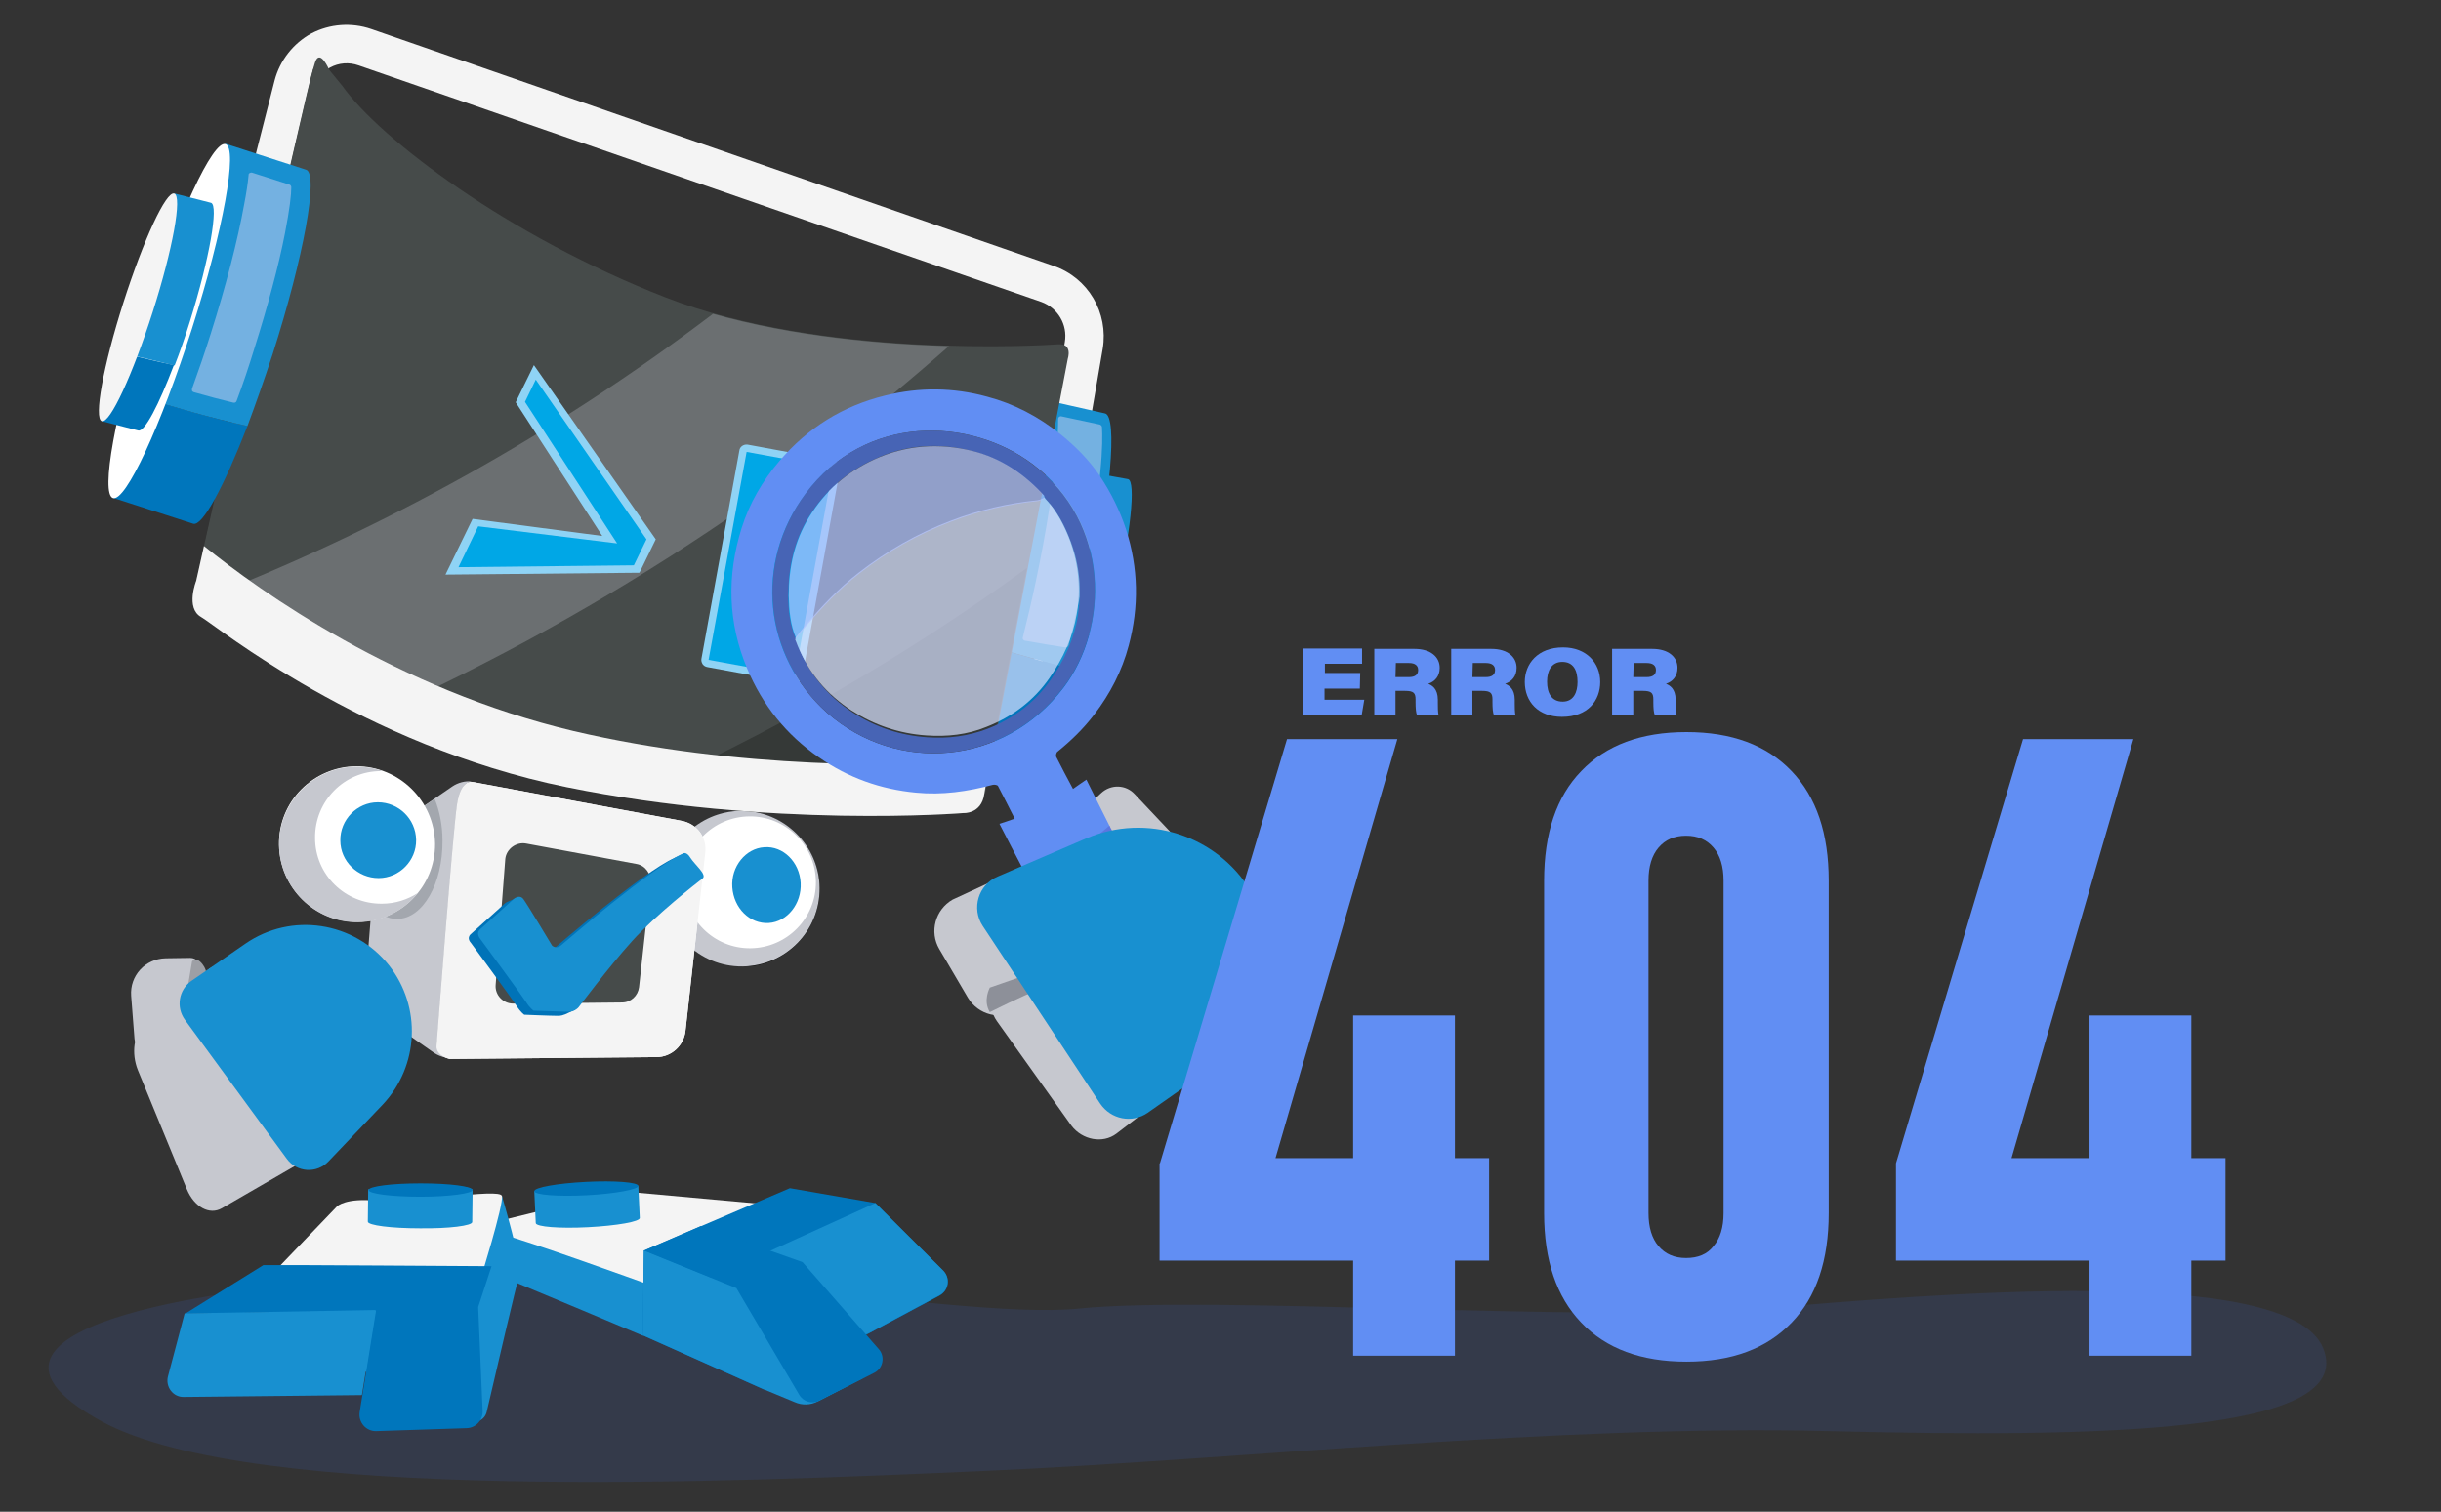 <?xml version="1.0" encoding="utf-8"?>
<!-- Generator: Adobe Illustrator 27.0.0, SVG Export Plug-In . SVG Version: 6.00 Build 0)  -->
<svg version="1.1" id="Layer_1" xmlns="http://www.w3.org/2000/svg" xmlns:xlink="http://www.w3.org/1999/xlink" x="0px" y="0px"
	 viewBox="0 0 657 407" style="enable-background:new 0 0 657 407;" xml:space="preserve">
<rect x="0" y="0" width="657" height="407" fill="#333333" stroke="none"/>
<style type="text/css">
	.st0{opacity:0.12;fill:#3B73F1;enable-background:new    ;}
	.st1{fill:#1890D0;}
	.st2{fill:#F4F4F4;}
	.st3{fill:#0076BC;}
	.st4{fill:#C6C8CF;}
	.st5{fill:#FFFFFF;}
	.st6{fill:#A3A7AE;}
	.st7{fill:#464B4A;}
	.st8{fill:#0073B8;}
	.st9{display:none;}
	.st10{display:inline;fill:#1890D0;}
	.st11{display:inline;fill:#0062AC;}
	.st12{display:inline;fill:#C6C8CF;}
	.st13{fill:#6B6F71;}
	.st14{display:none;fill:#8FD3F5;}
	.st15{fill:#8FD3F5;}
	.st16{fill:#00A7E6;}
	.st17{display:none;fill:#00A7E6;}
	.st18{fill:#353937;}
	.st19{fill:#74B1E1;}
	.st20{fill:#9D9FA5;}
	.st21{display:none;fill:#0062AC;}
	.st22{fill:#618EF3;}
	.st23{fill:#5B77DF;}
	.st24{fill:#4764B5;}
	.st25{opacity:0.71;fill:#D8E0FD;}
	.st26{opacity:0.71;fill:#B0C1FD;}
	.st27{fill:#B0C1FD;}
	.st28{fill:#8D9099;}
	.st29{display:inline;}
	.st30{display:inline;fill:#8D9099;}
</style>
<path class="st0" d="M79,346c0,0-102.9,8.8-51.6,36.7C68,404.8,198,399,265.5,396s154-12.5,226.7-10.7s142.4,0.6,133.1-22.3
	C616,340,519.6,348.5,474,352.3s-148.1-3.6-183.5,0S159.1,333.8,79,346z"/>
<g id="pies">
	<g id="PIE_DERECHO">
		<path class="st1" d="M130.5,330.3L130,340c0,0-0.8,1.5,2.2,2.6s40.8,17,40.8,17l38.7-14.5l0.7-18.1l-45.8-0.8L130.5,330.3z"/>
		<path class="st2" d="M167,320.7l-33.4,8.2c0,0-7.5,1.1,0.4,3.1s39.1,13.3,39.1,13.3l53.5-19.2L167,320.7z"/>
		<path class="st3" d="M173.3,336.7l39.3-16.8l23,4l18.3,18.3c2,2,1.5,5.2-1,6.6l-47.3,25.3L173,359.5L173.3,336.7z"/>
		<path class="st1" d="M235.6,323.9L191.4,344l10.5,28.4l32-13.5l19-10.2c2.4-1.3,2.9-4.6,1-6.6L235.6,323.9z"/>
		<path class="st1" d="M220.1,377.3c-1.9,1-4.2,1.1-6.2,0.2l-8.2-3.4L173,359.5l0.3-22.9l24.9,10.1l33.9,24.4L220.1,377.3z"/>
		<path class="st3" d="M173.3,336.7l24.9,10.1l16.9,28.7c1.1,1.9,3.5,2.6,5.4,1.6l14.8-7.5c2.4-1.2,3-4.4,1.2-6.4L216,339.8
			l-27.4-9.7L173.3,336.7z"/>
		<path class="st1" d="M172.2,327.9l-0.4-8.6c0,0-1.3-0.8-3.9-0.5c-2.6,0.3-22.2,1.3-22.6,1.6s-1.5,0.3-1.5,0.3l0.4,8.6
			c0.1,1,6.4,1.5,14.1,1.1C166,330,172.3,328.9,172.2,327.9"/>
		<path class="st3" d="M157.9,321.8c-7.7,0.4-14.1-0.1-14.1-1.1s6.2-2.1,13.9-2.5c7.7-0.4,14.1,0.1,14.1,1.1
			C171.9,320.2,165.6,321.4,157.9,321.8"/>
	</g>
	<g id="pie_izquierdo">
		<path class="st1" d="M135.1,322c0,0,5.6,18.9,4.7,21.3c-0.7,1.9-6.4,26.6-8.8,36.8c-0.5,2.2-2.9,3.3-4.9,2.4l-34.4-16.4L79,346
			l32.3-23L135.1,322z"/>
		<path class="st2" d="M71.8,344.5l18.9-19.7c0,0,2.3-2.4,10.8-1.5c8.5,0.9,33.1-3.6,33.6-1.3s-5.9,22.8-5.9,22.8L71.8,344.5z"/>
		<path class="st3" d="M70.9,340.6c0.9-0.1,61.4,0.3,61.4,0.3l-3.6,11l1.2,28c0.1,2.4-1.8,4.5-4.2,4.6l-24.4,0.8
			c-2.8,0.1-4.9-2.4-4.5-5.1l4.4-27.3l-51.4,0.8L70.9,340.6z"/>
		<path class="st1" d="M49.7,353.6l-4.5,17c-0.7,2.8,1.4,5.6,4.3,5.5l47.9-0.5l3.7-22.9L49.7,353.6z"/>
		<path class="st1" d="M127.1,329l0.1-8.7c0,0-1.3-0.9-3.9-0.7c-2.6,0.2-22.2,0.1-22.7,0.4c-0.4,0.3-1.5,0.2-1.5,0.2l-0.1,8.7
			c0,1,6.3,1.8,14,1.8C120.9,330.8,127.1,330,127.1,329"/>
		<path class="st3" d="M113.2,322.2c-7.8,0-14-0.8-14-1.8c0-1,6.3-1.8,14-1.8c7.8,0,14,0.8,14,1.8
			C127.2,321.3,120.9,322.2,113.2,322.2"/>
	</g>
</g>
<g id="PECHO">
	<g>
		<path d="M199.4,218.4c-2.3,0-4.5,0.4-6.5,1.1c-3.9,4.6-6.3,10.6-6.2,17.2c0.1,10.4,6.3,19.4,15.1,23.5c10.6-1.1,18.9-10.1,18.8-21
			C220.5,227.6,211,218.3,199.4,218.4"/>
		<path class="st4" d="M220.6,239.1c0.1,11.6-9.2,21-20.8,21.1s-21-9.2-21.1-20.8c-0.1-11.6,9.2-21,20.8-21.1
			C211,218.3,220.5,227.6,220.6,239.1"/>
		<path class="st5" d="M219.6,237.4c0.1,9.8-7.8,17.8-17.6,17.9c-9.8,0.1-17.8-7.8-17.9-17.6s7.8-17.8,17.6-17.9
			C211.5,219.7,219.5,227.6,219.6,237.4"/>
		<path class="st1" d="M215.5,237.7c0.3,5.6-3.6,10.5-8.6,10.8c-5.1,0.3-9.4-4-9.8-9.6s3.6-10.5,8.6-10.8
			C210.8,227.7,215.2,232.1,215.5,237.7"/>
		<path class="st5" d="M183.5,221l-55.9-10.4c-0.2,0-0.5-0.1-0.7-0.1c-1.1,0-3.1,0.8-3.9,6.2c-1.1,7.4-5.5,64.9-5.5,64.9
			s-0.4,2.5,3.5,3.5l55.7-0.5c4,0,7.4-3.1,7.8-7.1l5.3-47.7C190.4,225.5,187.6,221.8,183.5,221"/>
		<path class="st4" d="M117.6,281.5c0,0,4.4-57.4,5.5-64.9c0.8-5.3,2.8-6.1,3.9-6.2c-1.8-0.2-3.7,0.3-5.2,1.3l-17.2,11.8
			c-2,1.4-3.2,3.5-3.4,5.9l-2.9,36.3c-0.2,2.8,1.1,5.5,3.3,7.1l15,10.5c1.4,1,3,1.5,4.6,1.5C117.2,284,117.6,281.5,117.6,281.5"/>
		<path class="st2" d="M183.5,221l-55.9-10.4c-0.2,0-0.5-0.1-0.7-0.1c-1.1,0-3.1,0.8-3.9,6.2c-1.1,7.4-5.5,64.9-5.5,64.9
			s-0.4,2.5,3.5,3.5l55.7-0.5c4,0,7.4-3.1,7.8-7.1l5.3-47.7C190.4,225.5,187.6,221.8,183.5,221"/>
		<path class="st6" d="M117,215.1l-12.6,8.6c-2,1.4-3.2,3.5-3.4,5.9l-1.1,14.1c2,2.4,4.5,3.8,7.1,3.7c6.8-0.1,12.2-9.5,12.1-21.1
			C119.1,222.2,118.3,218.3,117,215.1"/>
		<path class="st5" d="M117.1,227.1c0.1,11.6-9.2,21-20.8,21.1s-21-9.2-21.2-20.8s9.2-21,20.8-21.1
			C107.5,206.3,116.9,215.6,117.1,227.1"/>
		<path class="st4" d="M102.8,243.3c-9.9,0.1-18-7.8-18-17.7c-0.1-9.9,7.8-18,17.7-18c0.2,0,0.3,0,0.5,0c-2.2-0.8-4.6-1.2-7.1-1.2
			c-11.6,0.1-20.9,9.6-20.8,21.1s9.6,20.9,21.2,20.8c6.6-0.1,12.4-3.1,16.2-7.9C109.7,242.2,106.4,243.3,102.8,243.3"/>
		<path class="st1" d="M112,226.1c0.1,5.6-4.5,10.3-10.1,10.3s-10.3-4.5-10.3-10.1c-0.1-5.6,4.5-10.3,10.1-10.3
			S111.9,220.5,112,226.1"/>
		<path class="st7" d="M141.6,227.1l29.7,5.5c2.4,0.4,4,2.7,3.8,5.1l-3.1,28.1c-0.3,2.3-2.2,4.1-4.6,4.1l-29.3,0.3
			c-2.7,0-4.9-2.3-4.7-5l2.6-34C136.3,228.6,138.9,226.6,141.6,227.1"/>
		<path class="st8" d="M159.5,265c0.8-1.1,1.4-2.3,2.1-3.4c0.8-1.3,1.8-2.4,2.8-3.4c2-2.1,4.1-4.1,6.1-6.2c4-4.2,7.5-8.7,12.4-11.9
			c0.4-0.2,0.8-0.4,1.2-0.5c1.4-1.1,2.3-1.8,2.6-2c0.4-0.3,0.3-0.9-0.1-1.6c-0.1-0.2-0.1-0.4-0.2-0.6c-0.3-0.9-2.2-3-2.1-3.1
			s0-0.5,0.1-0.6c0-0.1-0.1-2-0.1-2l-2.6,1.2c-0.1,0-0.2,0.1-0.2,0.1c-8.7,3.9-31.7,23.8-32.9,24.8c-0.1,0.1-0.2,0.1-0.2,0.2
			c-0.4-0.1-0.8-0.2-1.3-0.4c-0.6-0.2-1.9-1.8-2.7-2.8c-0.2-0.3-0.4-0.6-0.6-0.9c-0.2-0.7-2.5-6.7-2.5-6.7l-2.4-3.4l-2.3,1l0,0
			c-0.5,0.2-0.9,0.6-0.9,0.6l-9,8.1c-1.2,1.1,0,2.3,0,2.3s11.4,15.5,12.4,17.1s2,2.3,2,2.3s7,0.3,9.1,0.3c0.8,0,1.4-0.2,1.9-0.4l0,0
			l2.6-1.2l0.3-0.8c0,0,1.4-1.5,3.6-3.9C158.7,266.4,159,265.6,159.5,265"/>
		<path class="st1" d="M129.2,250.2l9-8.1c0,0,1.6-1.5,2.7,0c1.1,1.5,7.7,12.5,7.7,12.5s1.1,1,2.3,0c1.2-1,24.2-20.9,32.9-24.8
			c0,0,0.9-0.7,2,1.1s4.6,4.6,3.3,5.6s-12.6,9.8-19,16.9c-6.4,7.1-14.3,17.7-14.3,17.7s-1,1.4-3.1,1.3s-9.1-0.3-9.1-0.3
			s-1-0.7-2-2.3s-12.4-17.1-12.4-17.1S128,251.3,129.2,250.2"/>
	</g>
</g>
<g id="MANITO_DERECHA" class="st9">
	<path class="st10" d="M150.6,291.6l-9.2,4.2c-7.8,3.6-11.5,12.7-8.4,20.7c2.9,7.6,11,11.9,18.9,10.1l11.8-2.7
		c2.5-0.6,3.9-3.3,2.9-5.7l-10.4-24.4C155.3,291.6,152.8,290.6,150.6,291.6"/>
	<path class="st11" d="M156.2,293.8c-0.3-0.7-0.8-1.3-1.3-1.7l-4.5,2.5c-2,1.3-2.7,3.8-1.6,5.9l2.7,5.1c0.4,0.7,0.9,1.3,1.6,1.7
		c-0.9,0.8-1.4,2.1-1.2,3.5L154,325c0.1,0.4,0.2,0.8,0.3,1.1l9.4-2.2c0.3-0.1,0.6-0.2,0.9-0.3c0.1,0,0.1-0.1,0.2-0.1
		c0.3-0.2,0.5-0.3,0.7-0.5c0.2-0.2,0.3-0.3,0.5-0.5c0.2-0.2,0.4-0.5,0.5-0.8c0-0.1,0.1-0.1,0.1-0.2c0.4-1,0.5-2.2,0-3.3L156.2,293.8
		z"/>
	<path class="st12" d="M157.9,293.2l1.4,5.6c0.6,2.4,3.1,3.9,5.6,3.2l23.7-5.2c2.4-0.7,3.8-3.2,3.1-5.6l-2-6.7
		c-0.7-2.4-3.3-3.8-5.7-3l-23.2,6.3C158.6,288.6,157.3,291,157.9,293.2"/>
	<path class="st12" d="M153.9,304.2l-2.5-15.7c-0.2-1.3-1.4-2.1-2.6-1.9l-8.8,1.3c-1.2,0.2-2,1.2-2,2.3l0.1,9.5
		c0.1,4.5,3.9,7.9,8.3,7.6l5.4-0.4C153.1,306.8,154.1,305.5,153.9,304.2"/>
	<path class="st12" d="M169,302.3l-12.5,2.3c-2.1,0.4-3.5,2.3-3.2,4.4l2.1,14.2c0.3,2,2,3.4,4,3.4l12.1-0.4c2.3-0.1,4-2.1,3.8-4.3
		l-1.7-16.1C173.4,303.5,171.3,301.9,169,302.3"/>
</g>
<g id="Cabeza">
	<path class="st2" d="M293.4,113.7l-10.2-1.8l3.4-19.8c0.8-4.7-1.9-9.2-6.3-10.8L96.5,17.6c-2.6-0.9-5.3-0.7-7.7,0.6
		c-2.4,1.3-4.1,3.5-4.8,6.1L75.9,56l-10.1-2.6l8.1-31.7c1.4-5.4,5-10,9.9-12.7C88.8,6.4,94.6,6,99.9,7.8l183.7,63.8
		c9.3,3.2,14.8,12.6,13.2,22.3L293.4,113.7z"/>
	<path class="st5" d="M290.2,159.5c-4.1,17.3-9.3,30.9-11.5,30.4c-2.2-0.5-0.7-15,3.4-32.3c4.1-17.3,9.3-30.9,11.5-30.4
		S294.3,142.2,290.2,159.5"/>
	<path class="st1" d="M300.2,161.3c4.1-17.3,5.6-31.8,3.4-32.3l-10-1.8c0,0-2.6,2.4-3.5,8.3c-0.5,3.4-4.3,19.3-7.3,32.5
		c4.8,1.4,9.7,2.7,14.6,3.9C298.4,168.6,299.3,165,300.2,161.3"/>
	<path class="st3" d="M282.8,168c-2.2,9.7-4,17.9-3.9,18.4c0.4,1.2-0.2,3.5-0.2,3.5l10,1.8c1.8,0.4,5.3-7.8,8.7-19.7
		C292.5,170.7,287.6,169.4,282.8,168"/>
	<path class="st1" d="M293,161.5c5.9-27,7.9-49.5,4.4-50.2l-22.2-5c0,0-4,3.7-5.2,13c-0.8,5.5-6.5,31.8-10.9,52.6
		c9.8,2.7,19.5,5.7,29.4,8.2C290,174.4,291.5,168.1,293,161.5"/>
	<path class="st3" d="M259,171.9c-3,14.3-5.4,26-5.1,26.7c0.6,1.8-0.3,5.4-0.3,5.4l22.2,5c2.6,0.6,7.6-11.4,12.5-28.9
		C278.5,177.6,268.8,174.6,259,171.9"/>
	<path class="st5" d="M270.7,156.6c-5.9,27-13.6,48.2-17.1,47.5s-1.5-23.3,4.4-50.2c5.9-27,13.6-48.2,17.1-47.5
		C278.6,107.1,276.7,129.6,270.7,156.6"/>
	<path class="st7" d="M52.8,156.4c0,0-2.9,7.3,1.3,9.7s43.4,34.6,98.3,45.8c54.9,11.2,106.9,7,106.9,7s4.8,0.3,5.6-5
		c0.8-5.3,21.9-115.3,21.9-115.3s1.4-4.2-2.6-3.9S221,98.6,178.6,82.2s-76.9-42.7-87-56.9L88,20.8c0,0-2.5-5.9-3.8-2
		C82.8,22.7,52.8,156.4,52.8,156.4"/>
	<path class="st7" d="M53.4,154.4c0,0-2.9,7.3,1.3,9.7s43.4,34.6,98.3,45.8c54.9,11.2,106.9,7,106.9,7s4.8,0.3,5.6-5
		c0.8-5.3,21.9-115.3,21.9-115.3s1.4-4.2-2.6-3.9s-63.2,3.9-105.6-12.6s-76.9-42.7-87-56.9l-3.6-4.4c0,0-2.5-5.9-3.8-2
		C83.3,20.7,53.4,154.4,53.4,154.4"/>
	<path class="st13" d="M190.8,143c22.6-15.1,44.2-31.8,64.6-49.8c-18.1-0.5-41.9-2.6-63.5-8.7c-42.4,32.2-89.4,58.4-139.1,77.5
		c0.3,0.9,0.9,1.6,1.9,2.1c2.8,1.5,20.1,15.6,46.9,28.3C132.7,178.4,162.5,161.9,190.8,143"/>
	<path class="st14" d="M222.1,111.6c-0.3-0.5-0.8-0.9-1.4-1l-26-6.5c-0.1,0-0.1,0-0.1,0c-1.1-0.2-2.3,0.5-2.5,1.6l-15.8,62.6
		c-0.1,0.6-0.1,1.2,0.2,1.7c0.3,0.5,0.8,0.9,1.4,1l26,6.5c0.1,0,0.1,0,0.1,0c1.1,0.2,2.3-0.5,2.5-1.6l15.8-62.6
		C222.5,112.8,222.4,112.1,222.1,111.6"/>
	<g>
		<path class="st15" d="M224.5,124l-23.3-4.3c0,0-0.1,0-0.1,0c-1-0.1-2,0.6-2.1,1.6l-10.2,56c-0.1,0.5,0,1,0.3,1.5
			c0.3,0.4,0.7,0.7,1.3,0.8l23.3,4.3c0,0,0.1,0,0.1,0c1,0.1,2-0.6,2.1-1.6l10.2-56c0.1-0.5,0-1-0.3-1.5
			C225.5,124.4,225,124.1,224.5,124"/>
		
			<rect x="178.9" y="140" transform="matrix(0.18 -0.984 0.984 0.18 20.75 328.497)" class="st16" width="56.9" height="23.6"/>
	</g>
	
		<rect x="167.1" y="127.4" transform="matrix(0.244 -0.97 0.97 0.244 14.15 299.808)" class="st17" width="64.6" height="26.8"/>
	<path class="st18" d="M276.4,152.9c-33.5,24.4-69.7,45.2-107.8,61.8c48.6,7.5,90.7,4.1,90.7,4.1s4.8,0.3,5.6-5
		C265.3,211.2,271,181.5,276.4,152.9"/>
	<path class="st2" d="M154.3,196.8C107,185.6,70.1,159.3,54.9,147c-1.3,5.9-2.1,9.4-2.1,9.4s-2.9,7.3,1.3,9.7s43.4,34.6,98.3,45.8
		c54.9,11.2,106.9,7,106.9,7s4.8,0.3,5.6-5c0.1-0.8,0.7-4,1.6-8.9C243.8,206.4,198.6,207.2,154.3,196.8"/>
	<path class="st3" d="M31.1,128.7c0.5,1.9-0.8,5.3-0.8,5.3l21.7,7c2.5,0.8,8.3-10.1,14.6-26.3c-10-2.2-19.6-5.1-29.2-8
		C33.7,118.7,31,128.1,31.1,128.7"/>
	<path class="st1" d="M82.4,45.7l-21.7-7c0,0-4.3,3.4-6.4,12.5C53,57,43.8,85.8,37.4,106.7c9.6,3,19.2,5.8,29.2,8
		c2.2-5.9,4.5-12.4,6.8-19.4C81.8,69,85.8,46.8,82.4,45.7"/>
	<path class="st5" d="M51.7,88.4c-8.4,26.3-17.9,46.8-21.3,45.7c-3.4-1.1,0.6-23.3,9-49.6s17.9-46.8,21.3-45.7
		C64.1,39.8,60.1,62,51.7,88.4"/>
	<path class="st19" d="M56.7,89.9c-1.6,5.1-3.3,10-5,14.7c-0.1,0.3,0,0.5,0,0.6s0.2,0.3,0.5,0.4c3.8,1.1,7.3,2,10.6,2.8
		c0.4,0.1,0.8-0.1,0.9-0.5c1.7-4.5,3.3-9.3,4.8-14.2C72,82.6,75,71.6,76.7,62.8c1.3-6.7,1.7-10.4,1.7-12.4c0-0.3-0.2-0.6-0.5-0.7
		l-10-3.2c-0.3-0.1-0.5,0-0.7,0.1s-0.3,0.2-0.3,0.6c-0.2,2.2-0.6,4.8-1.2,7.9C64,64.6,60.8,77,56.7,89.9"/>
	<path class="st19" d="M278.8,156.5c-1.1,5.2-2.3,10.3-3.5,15.1c-0.1,0.3,0,0.5,0.1,0.6c0.1,0.1,0.2,0.3,0.5,0.3
		c3.9,0.7,7.4,1.3,10.8,1.8c0.4,0.1,0.8-0.2,0.9-0.6c1.2-4.7,2.3-9.6,3.4-14.6c2.4-11.5,4.3-22.7,5.1-31.6
		c0.7-6.8,0.6-10.5,0.5-12.5c0-0.3-0.3-0.6-0.6-0.7l-10.3-2.2c-0.3-0.1-0.5,0.1-0.6,0.1c-0.1,0.1-0.3,0.3-0.3,0.6
		c0,2.2-0.1,4.8-0.4,7.9C283.6,130.6,281.6,143.2,278.8,156.5"/>
	<path class="st1" d="M56.8,54.6l-9.8-2.5c0,0-2.8,2.2-4.1,8c-0.8,3.6-6.5,21.6-10.6,34.9c4.9,1,9.8,2.2,14.7,3.4
		c1.4-3.6,2.8-7.6,4.1-11.8C56.4,69.6,58.9,55.3,56.8,54.6"/>
	<path class="st3" d="M27.9,110c0.3,1.2-0.5,3.4-0.5,3.4l9.8,2.5c1.7,0.5,5.5-6.8,9.6-17.6C42,97.3,37.1,96,32.2,95
		C29.7,103.2,27.8,109.6,27.9,110"/>
	<path class="st2" d="M41.1,84c-5.4,16.9-11.5,30.1-13.7,29.4c-2.2-0.7,0.4-15,5.8-31.9s11.5-30.1,13.7-29.4S46.5,67.1,41.1,84"/>
	<g>
		<g id="Capa_12_copia_2">
			<polygon class="st15" points="172.1,154.2 119.9,154.7 127.2,139.7 162.1,144.3 138.8,108.3 143.7,98.3 176.5,145.2 172.6,153.2 
							"/>
		</g>
		<g id="Capa_12_copia">
			<polygon class="st16" points="141.3,108.2 166.1,146.3 128.7,141.7 123.4,152.7 170.6,152.2 174,145.2 144.2,102.2 			"/>
		</g>
	</g>
	<g id="Capa_12">
	</g>
</g>
<g id="cejas">
	<path class="st5" d="M137.6,193.1"/>
</g>
<g id="Manito_izquierda">
	<path class="st4" d="M88.4,258.4l9,4.6c3.9,2,5.4,6.9,3.3,10.7l-10.1,22.9c-2.1,3.8-6.9,5.2-10.8,3.1l-10.7-6.1
		c-3.8-2.2-5.1-7.1-2.8-10.9l11.8-21.5C80.2,257.8,84.7,256.5,88.4,258.4"/>
	<path class="st4" d="M54.1,261l-1.3,19.3c-0.1,1.5-1.4,2.7-3,2.6l-10.9-0.6c-1.4-0.1-2.6-1.2-2.7-2.6l-0.9-11.6
		c-0.4-5.4,3.8-10,9.3-10.1l6.6-0.1C52.8,257.9,54.2,259.3,54.1,261"/>
	<g id="Capa_8">
		<path class="st20" d="M55.2,263.1c0,0,1-1.3-0.7-3.5s-2.8-0.8-2.8-0.8l-1.8,10.7L55.2,263.1z"/>
	</g>
	<path class="st4" d="M79.4,313.9l-19.7,11.4c-3.3,1.9-7.4-0.3-9.4-5.1l-13.2-32.1c-1.8-4.5-1.1-9.7,1.7-12.2l17.1-14.7
		c3.2-2.8,7.8-0.9,10.1,4.1l15.8,35.5C84.1,305.8,82.9,311.9,79.4,313.9"/>
	<path class="st1" d="M51.5,264.1l14.5-10c12.4-8.6,29.3-6,38.7,5.8c8.8,11.2,8.1,27.1-1.7,37.5l-14.6,15.3c-3.1,3.3-8.5,3-11.2-0.7
		l-27.4-37.4C47.3,271.2,48.1,266.5,51.5,264.1"/>
	<path class="st21" d="M154.9,235.5c0.7,1.1,1.1,2.4,1.1,3.6l-8.1,3.9c-3.8,1.6-8.2,0.1-10.1-3.6l-4.7-8.9c-0.6-1.2-0.9-2.6-0.9-3.9
		c-2.1,0.5-4.5,0-6.2-1.6l-18.5-17c-0.5-0.5-0.9-1-1.3-1.5l12.4-11.4c0.4-0.4,0.9-0.7,1.3-1c0.1-0.1,0.2-0.1,0.4-0.2
		c0.5-0.2,1-0.4,1.5-0.5c0.4-0.1,0.8-0.2,1.2-0.2c0.5,0,1,0,1.6,0c0.1,0,0.3,0,0.4,0.1c1.9,0.4,3.7,1.5,4.9,3.2L154.9,235.5z"/>
	<path class="st21" d="M151.9,256.8c0.7,1.1,1.1,2.4,1.1,3.6l-8.1,3.9c-3.8,1.6-8.2,0.1-10.1-3.6l-4.7-8.9c-0.6-1.2-0.9-2.6-0.9-3.9
		c-2.1,0.5-4.5,0-6.2-1.6l-18.5-17c-0.5-0.5-0.9-1-1.3-1.5l12.4-11.4c0.4-0.4,0.9-0.7,1.3-1c0.1-0.1,0.2-0.1,0.4-0.2
		c0.5-0.2,1-0.4,1.5-0.5c0.4-0.1,0.8-0.2,1.2-0.2c0.5,0,1,0,1.6,0c0.1,0,0.3,0,0.4,0.1c1.9,0.4,3.7,1.5,4.9,3.2L151.9,256.8z"/>
</g>
<g id="Capa_6">
	<path class="st4" d="M303.7,244.1l-5.9-11c-2.6-4.8-8.6-6.5-13.3-3.9l-28.1,13c-4.7,2.7-6.3,8.7-3.6,13.3l7.7,13.1
		c2.8,4.7,8.9,6.2,13.5,3.3l26.3-15.1C304.6,254.2,306.1,248.6,303.7,244.1"/>
	<g id="Capa_9">
	</g>
	<path class="st4" d="M335.3,245.5l-29.9-31.7c-2.4-2.6-6.4-2.7-9-0.3l-18,16.5c-2.4,2.2-2.7,5.7-0.9,8.4l15,21.4
		c7,10,21.1,12,30.6,4.4l11.6-9.3C337.6,252.6,337.9,248.3,335.3,245.5"/>
	<path class="st4" d="M300.5,305.2l20.1-15.4c3.4-2.6,3.8-7.5,1-11l-18.9-24.4c-2.6-3.4-7.3-4.5-10.8-2.6l-21.4,11.7
		c-4,2.2-5,7.4-2.2,11.4l20.1,28.2C291.3,306.9,296.8,308,300.5,305.2"/>
	<g>
		<g>
			<path class="st22" d="M275.6,234.5c-2.2-4.2-4.4-8.4-6.6-12.7c1.5-0.5,2.8-0.9,4.1-1.4c-1.6-3.1-3-6-4.5-8.8
				c-0.2-0.3-1-0.4-1.4-0.3c-6.8,1.8-13.6,2.8-20.7,2.1c-9.5-0.9-18.2-4-26.1-9.5c-8.8-6.1-15.2-14.1-19.3-23.9
				c-5.2-12.4-5.5-25-1.5-37.8c2.1-6.7,5.6-12.7,10.2-18.1c7.6-8.9,17-14.8,28.4-17.6c9.2-2.3,18.4-2.2,27.5,0.3
				c7.2,1.9,13.7,5.3,19.6,10c4.1,3.3,7.8,7,10.7,11.3c3,4.5,5.4,9.3,7.1,14.5c3.3,10.4,3.5,20.7,0.7,31.2c-1.8,6.8-5,13-9.3,18.6
				c-2.9,3.8-6.2,7-9.9,10c-0.3,0.2-0.5,1.1-0.3,1.4c1.4,2.8,2.9,5.6,4.5,8.6c1.2-0.8,2.2-1.6,3.6-2.5c2.1,4.2,4.2,8.4,6.3,12.6
				c-2,1.6-3.9,3.4-6.1,4.7C287.1,230.1,281.6,233,275.6,234.5z M222.6,191.9c18.8,16.5,47.7,14.3,63.7-6.8
				c12.1-16,12.8-44.2-8.3-60.1c-17-12.8-45.1-13.6-61.1,7.9C202.8,151.5,205.5,176.6,222.6,191.9z"/>
			<path class="st23" d="M275.6,234.5c6-1.6,11.5-4.4,16.9-7.5c2.2-1.3,4.1-3.1,6.1-4.7c2.2,4.2,4.5,8.5,6.7,12.8
				c0.9,1.7,1.8,3.4,2.6,5.1c2.4,5,0.8,11.1-4,13.8c-2.4,1.4-4.9,2.6-7.5,3.4c-4,1.3-9.4-1-11.7-5.2
				C281.6,246.5,278.6,240.5,275.6,234.5z"/>
			<path class="st24" d="M222.6,191.9c-17-15.2-19.7-40.3-5.8-59c16-21.5,44.2-20.7,61.1-7.9c21.1,15.9,20.5,44.1,8.3,60.1
				C270.2,206.2,241.4,208.4,222.6,191.9z M281.3,134.2c-0.1-0.3-0.2-0.6-0.4-0.8c-5.3-5.8-11.7-10.1-19.3-12
				c-9-2.3-17.9-1.7-26.4,2.3c-7.4,3.4-13.2,8.6-17.5,15.5c-4,6.5-5.5,13.6-5.5,21.2c0,3.9,0.4,7.8,2,11.5c0,0.1-0.1,0.1,0,0.2
				c0,0.2,0,0.3,0.1,0.5c0.2,0.6,0.5,1.2,0.7,1.8c3,7.3,7.9,13.1,14.5,17.4c6.1,4,12.8,6.2,20.1,6.7c5.6,0.4,11-0.3,16.2-2.3
				c6.9-2.7,12.7-7,17-13.2c3.6-5.2,6.3-10.8,7.3-17.1c1.1-6.8,0.5-13.4-1.8-19.8C286.6,141.5,284.5,137.5,281.3,134.2z"/>
			<path class="st25" d="M214.1,171.9c0-0.1,0-0.1,0-0.2c0.9-1.1,1.8-2.3,2.7-3.4c4.4-5.1,9-10,14.3-14.1c7.6-5.9,15.8-10.6,24.8-14
				c7.5-2.9,15.3-4.7,23.3-5.5c0.7-0.1,1.3-0.4,1.9-0.7c3.2,3.3,5.3,7.4,6.9,11.6c2.3,6.4,3,13,1.8,19.8c-1.1,6.3-3.7,11.9-7.3,17.1
				c-4.3,6.2-10.1,10.5-17,13.2c-5.1,2.1-10.6,2.7-16.2,2.3c-7.3-0.5-14-2.8-20.1-6.7c-6.6-4.3-11.5-10.1-14.5-17.4
				c-0.2-0.6-0.5-1.2-0.7-1.8C214.1,172.3,214.1,172.1,214.1,171.9z"/>
			<path class="st26" d="M281.3,134.2c-0.6,0.2-1.3,0.6-1.9,0.7c-8,0.8-15.7,2.6-23.3,5.5c-9,3.4-17.3,8.1-24.8,14
				c-5.3,4.1-9.9,9-14.3,14.1c-0.9,1.1-1.8,2.2-2.7,3.4c-1.6-3.7-1.9-7.6-2-11.5c0-7.5,1.5-14.7,5.5-21.2c4.3-7,10.1-12.1,17.5-15.5
				c8.5-3.9,17.4-4.5,26.4-2.3c7.7,1.9,14,6.2,19.3,12C281,133.6,281.1,133.9,281.3,134.2z"/>
			<path class="st27" d="M214.1,171.9c0,0.2,0,0.3,0.1,0.5C214.1,172.3,214.1,172.1,214.1,171.9z"/>
		</g>
	</g>
	<path class="st28" d="M266.4,272.5c0,0,8.8-4.4,13.2-6.1l-2-4.4l-11.2,3.9C266.4,266,264.5,269.3,266.4,272.5z"/>
	<path class="st1" d="M308.9,299.6l17.8-12.5c15.2-10.7,19.6-31.4,9.9-47.3c-9.2-15-28-21-44.2-14.1L268.5,236
		c-5.2,2.2-7.1,8.6-4,13.3l31.6,47.8C299,301.4,304.7,302.5,308.9,299.6"/>
</g>
<g id="Capa_19">
</g>
<g id="Capa_6_copia" class="st9">
	<path class="st12" d="M46.8,295.5l-4.5-11.6c-2-5.1,0.6-10.8,5.8-12.6l28.2-12.9c5.1-1.8,10.7,0.9,12.4,6l4.9,14.4
		c1.8,5.2-1.1,10.8-6.3,12.4l-28.6,10.2C53.8,302.8,48.6,300.3,46.8,295.5"/>
	<g id="Capa_9_copia" class="st29">
	</g>
	<path class="st12" d="M41,228.3l12.8,41.6c1,3.4-0.8,6.9-4.2,8l-23.3,7.5c-3,1-6.3-0.5-7.7-3.3L7.4,258.5c-5.2-11,0-24.2,11.3-28.8
		l13.8-5.5C36,222.8,39.9,224.7,41,228.3"/>
	<path class="st12" d="M95.2,332.9l-24.8,5.2c-4.1,0.9-8.1-2-9-6.4l-6.2-30.2c-0.9-4.2,1.3-8.5,5.1-9.9l22.8-8.6
		c4.3-1.6,8.9,1,10.1,5.8l8.2,33.6C102.5,327.1,99.7,332,95.2,332.9"/>
	<path class="st30" d="M92.7,285.7c0,0-9.1,3.8-13.2,6l-2-4.4l10.3-5.9C87.7,281.5,91.4,282.2,92.7,285.7z"/>
	<path class="st10" d="M85.5,335.6L64.3,341c-18,4.6-36.6-5.6-42.3-23.3c-5.4-16.8,2.3-34.9,18.1-42.7l23.4-11.4
		c5.1-2.5,11.1,0.2,12.7,5.7l15.7,55.1C93.3,329.3,90.4,334.4,85.5,335.6"/>
</g>
<g id="Capa_15">
	<g>
		<g>
			<path class="st22" d="M312.2,313.2L346.4,199h29.7l-32.8,112.8h57.5v27.6h-88.7V313.2z M364.2,273.4h27.4V365h-27.4V273.4z"/>
			<path class="st22" d="M425.6,356.1c-6.7-7-10-16.8-10-29.5v-89.5c0-12.7,3.3-22.6,10-29.5c6.7-7,16.1-10.5,28.3-10.5
				s21.6,3.5,28.3,10.5c6.7,7,10,16.8,10,29.5v89.5c0,12.7-3.3,22.6-10,29.5c-6.7,7-16.1,10.5-28.3,10.5
				C441.7,366.6,432.3,363.1,425.6,356.1z M461.2,335.5c1.8-2.1,2.7-5.1,2.7-8.9v-89.5c0-3.8-0.9-6.8-2.7-8.9s-4.2-3.2-7.4-3.2
				s-5.6,1.1-7.4,3.2s-2.7,5.1-2.7,8.9v89.5c0,3.8,0.9,6.8,2.7,8.9c1.8,2.1,4.2,3.2,7.4,3.2S459.5,337.7,461.2,335.5z"/>
			<path class="st22" d="M510.3,313.2L544.5,199h29.7l-32.8,112.8H599v27.6h-88.7L510.3,313.2L510.3,313.2z M562.4,273.4h27.4V365
				h-27.4V273.4z"/>
		</g>
	</g>
	<g>
		<g>
			<path class="st22" d="M366,185.4h-9.5v3h10.7l-0.7,4.1h-15.7v-17.9h15.8v4.1h-10v2.5h9.5L366,185.4L366,185.4z"/>
			<path class="st22" d="M375.6,186v6.6h-5.7v-17.9h10.8c4.4,0,6.8,2.2,6.8,5.1c0,2.3-1.3,3.7-3.1,4.3c1,0.4,2.6,1.3,2.6,4.3v1
				c0,1,0,2.3,0.2,3.2h-5.8c-0.3-0.8-0.4-1.8-0.4-3.7v-0.6c0-1.7-0.5-2.3-2.8-2.3L375.6,186L375.6,186z M375.6,182.3h3.6
				c1.6,0,2.5-0.6,2.5-1.9c0-1.2-0.8-1.9-2.5-1.9h-3.5L375.6,182.3L375.6,182.3z"/>
			<path class="st22" d="M396.3,186v6.6h-5.7v-17.9h10.8c4.4,0,6.8,2.2,6.8,5.1c0,2.3-1.3,3.7-3.1,4.3c1,0.4,2.6,1.3,2.6,4.3v1
				c0,1,0,2.3,0.2,3.2h-5.8c-0.3-0.8-0.4-1.8-0.4-3.7v-0.6c0-1.7-0.5-2.3-2.8-2.3L396.3,186L396.3,186z M396.3,182.3h3.6
				c1.6,0,2.5-0.6,2.5-1.9c0-1.2-0.8-1.9-2.5-1.9h-3.5L396.3,182.3L396.3,182.3z"/>
			<path class="st22" d="M430.7,183.6c0,5-3.3,9.4-10.3,9.4c-6.4,0-10-4.1-10-9.4c0-4.9,3.5-9.3,10.3-9.3
				C427,174.3,430.7,178.5,430.7,183.6z M416.4,183.5c0,3.1,1.2,5.4,4.2,5.4c3,0,4-2.6,4-5.3c0-3.1-1.1-5.4-4.1-5.4
				C417.6,178.2,416.4,180.6,416.4,183.5z"/>
			<path class="st22" d="M439.6,186v6.6h-5.7v-17.9h10.8c4.4,0,6.8,2.2,6.8,5.1c0,2.3-1.3,3.7-3.1,4.3c1,0.4,2.6,1.3,2.6,4.3v1
				c0,1,0,2.3,0.2,3.2h-5.8c-0.3-0.8-0.4-1.8-0.4-3.7v-0.6c0-1.7-0.5-2.3-2.8-2.3L439.6,186L439.6,186z M439.6,182.3h3.6
				c1.6,0,2.5-0.6,2.5-1.9c0-1.2-0.8-1.9-2.5-1.9h-3.5L439.6,182.3L439.6,182.3z"/>
		</g>
	</g>
</g>
</svg>
